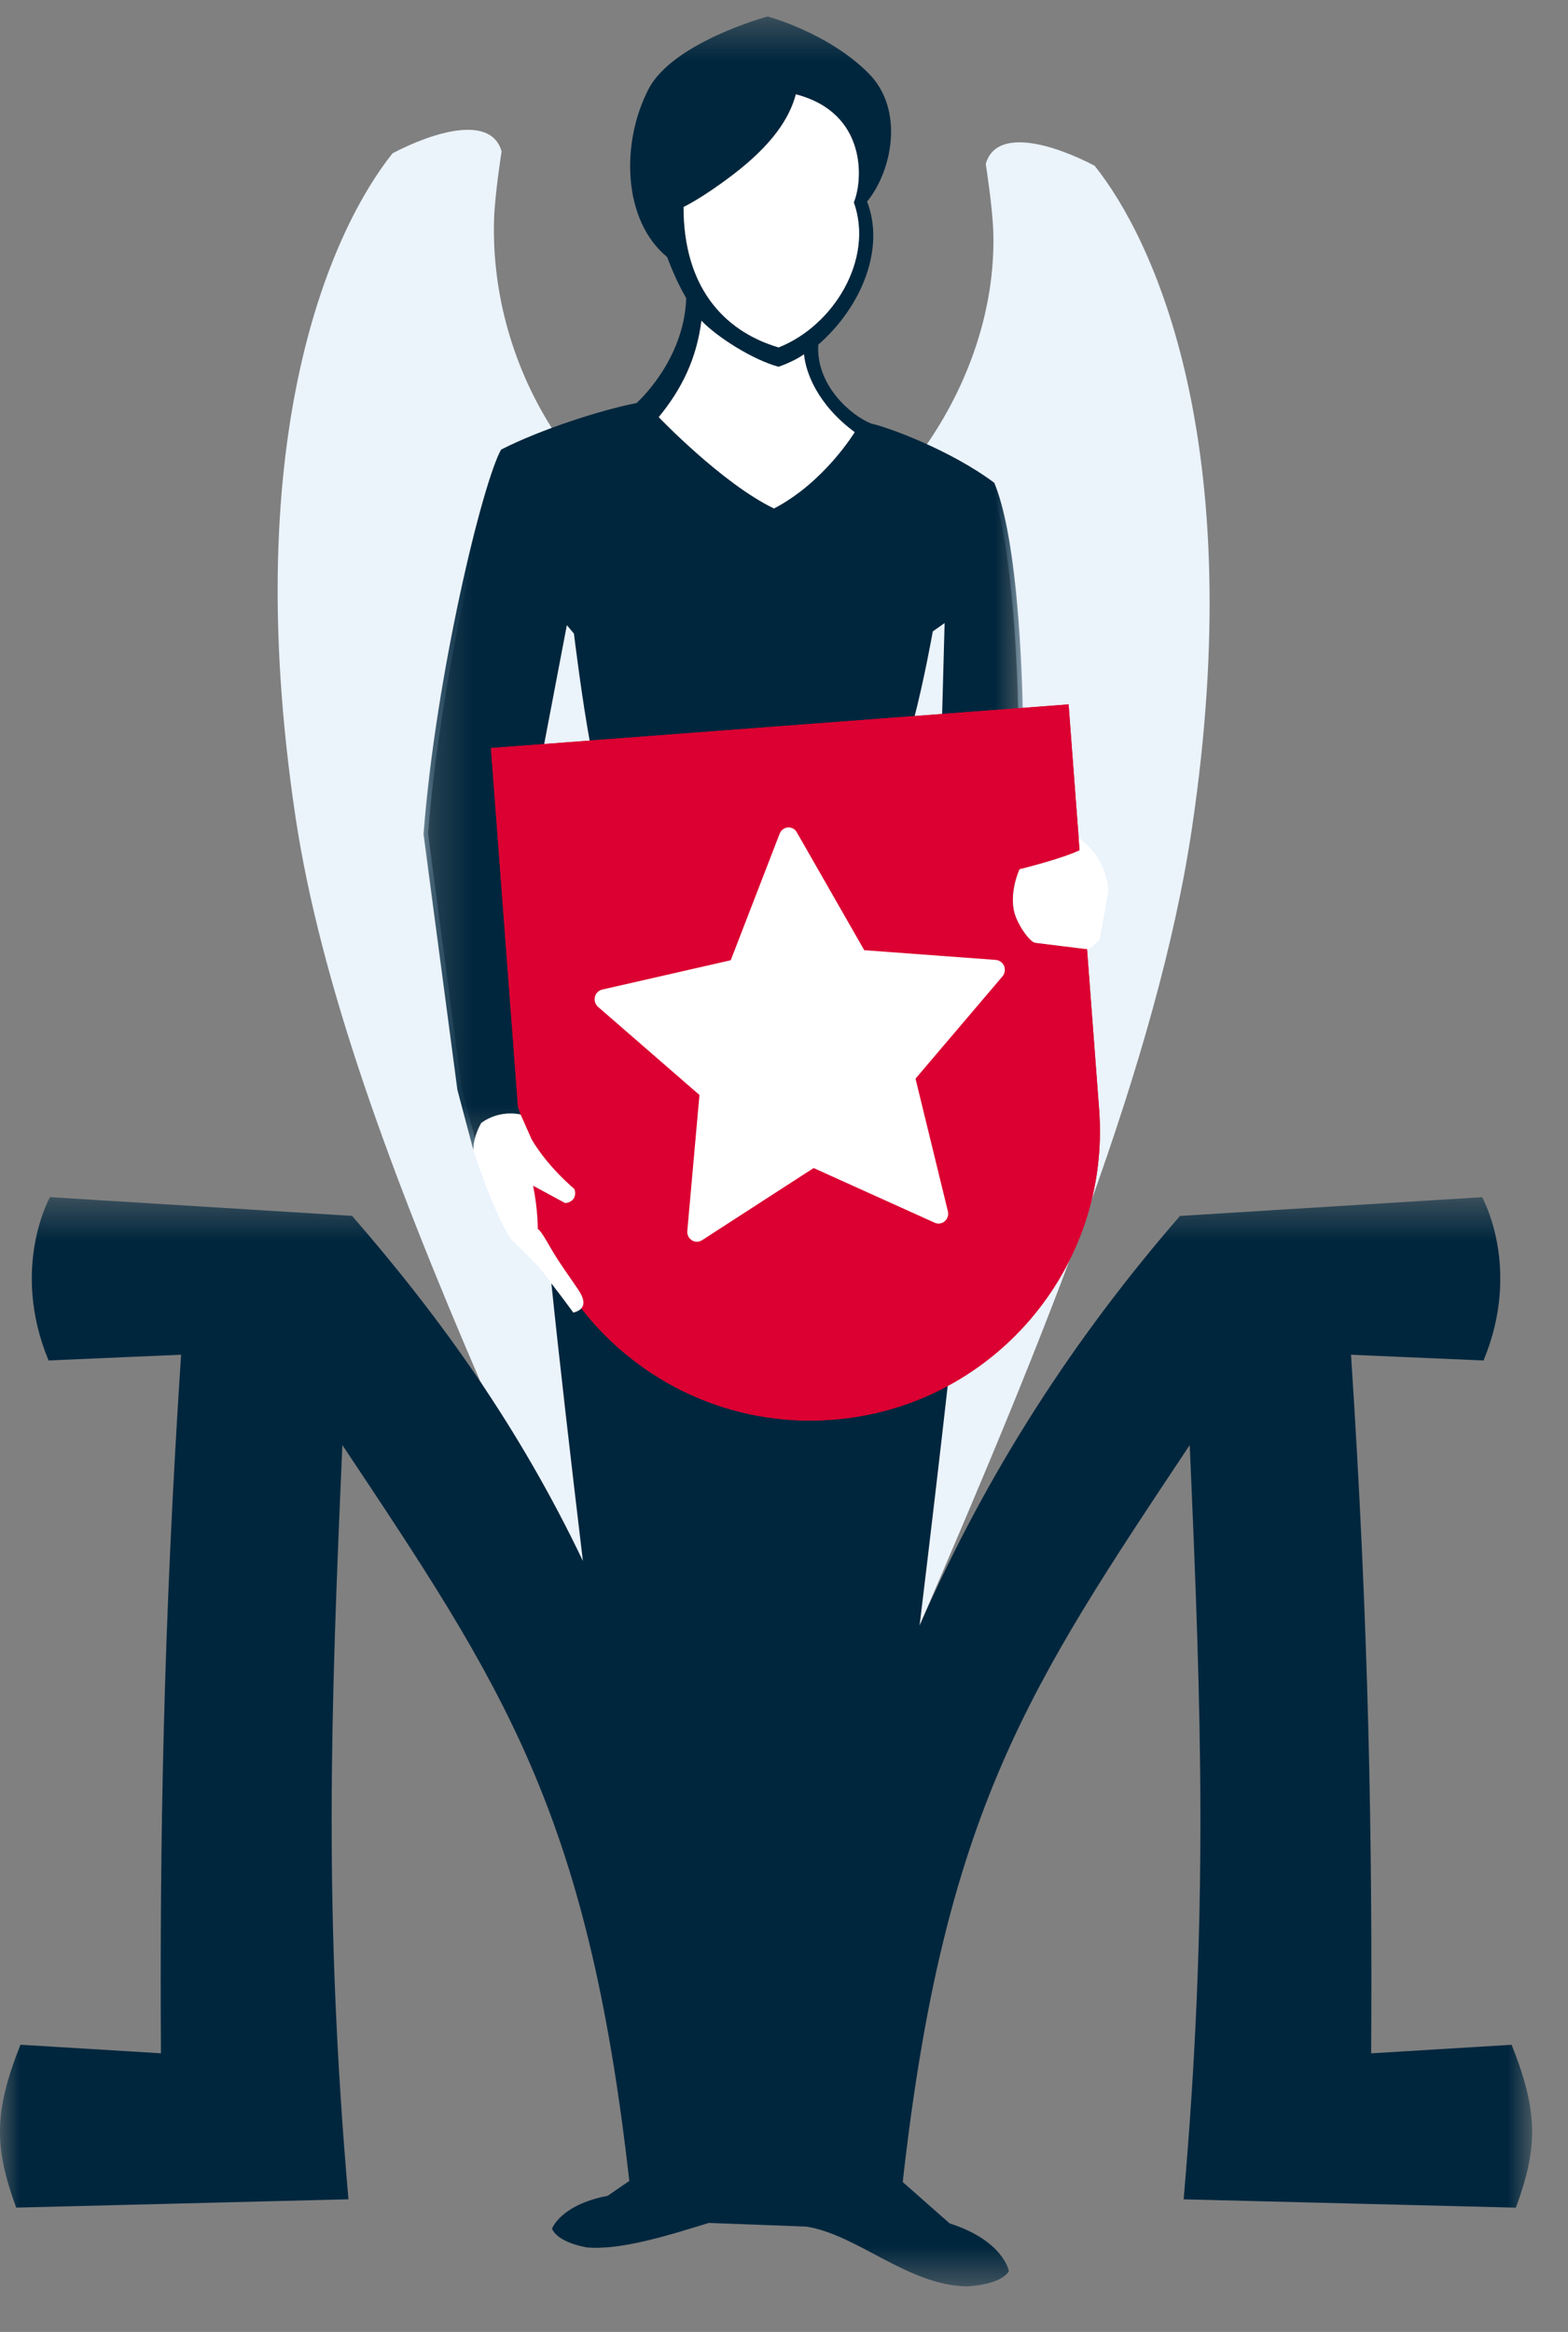<svg height="58" viewBox="0 0 39 58" width="39" xmlns="http://www.w3.org/2000/svg"><rect x="0" y="0" width="39" height="58" fill="#808080" stroke="none"/><mask id="a" fill="#fff"><path d="m0 .41h38.108v27.09h-38.108z" fill="#fff" fill-rule="evenodd"/></mask><mask id="b" fill="#fff"><path d="m.279.411h14.908v28.195h-14.908z" fill="#fff" fill-rule="evenodd"/></mask><g fill="none" fill-rule="evenodd"><path d="m27.23 4.125c-1.045-.549-2.454-.96-2.712-.049 0 0 .171 1.09.188 1.706.053 1.89-.611 3.795-1.718 5.363.542.245 1.143.564 1.645.935.536 1.325.661 4.303.689 5.528l.003.121s.959-.072 1.145-.086c.016.216.278 3.683.278 3.683l.154-.076c.041-.021.057-.032.058-.113l.006-0s-.003-.031-.003-.032c.186.177.444.517.485 1.066-.006.033-.197 1.073-.21 1.141-.085.088-.181.17-.214.181l-.085.028-.018.094.3 3.979c.014.178.02.356.02.533 0 2.588-1.422 4.997-3.725 6.24l-.053.028-.708 6.024.108.029c3.12-7.202 5.925-14.091 6.782-19.836 1.436-9.625-.969-14.679-2.417-16.487zm-13.404 27.747-.228-.296c-.218-.276-.739-.77-.812-.838-.478-.797-.898-2.152-.902-2.166.001.005-.396-1.496-.396-1.496 0-.007-.839-6.345-.839-6.345.297-3.832 1.431-8.584 1.902-9.462.361-.182.793-.362 1.237-.525-1.012-1.551-1.553-3.419-1.5-5.274.017-.616.188-1.706.188-1.706-.259-.91-1.667-.499-2.712.049-1.448 1.808-3.853 6.862-2.417 16.487.624 4.178 2.408 8.972 4.597 14.052.858 1.389 1.677 2.897 2.453 4.52l.219-.063c-.345-2.884-.609-5.206-.784-6.904zm9.787-16.604-.521.37-.008.047c-.002.011-.196 1.105-.448 2.096l-.04.156.946-.071zm-9.227.478-.004-.034-.354-.424-.637 3.344 1.409-.106-.023-.127c-.195-1.058-.389-2.637-.391-2.653z" fill="#ebf3fb"/><path d="m14.458 3.175c-.041.048-.107.084-.199.107 0 0-.3-.406-.545-.729.193 1.868.474 4.312.784 6.906-1.584-3.314-3.511-6.014-5.741-8.582l-7.513-.466s-.995 1.751-.036 4.062l3.296-.143c-.449 6.849-.531 12.208-.501 17.375l-3.494-.213c-.663 1.664-.658 2.552-.106 4.051l8.264-.207c-.617-7.1-.446-12.032-.151-18.759 3.986 5.989 6.101 9.098 7.136 18.303-.296.203-.539.37-.539.37-1.174.224-1.382.816-1.382.816s.075.317.857.466c.856.085 2.157-.336 3.04-.608 0 0 2.413.089 2.424.091 1.275.198 2.518 1.458 3.998 1.489.932-.063 1.043-.385 1.043-.385s-.137-.757-1.473-1.183c0 0-.809-.712-1.167-1.029 1.033-9.225 3.149-12.333 7.138-18.329.295 6.728.465 11.66-.151 18.759l8.264.207c.552-1.499.557-2.387-.106-4.051l-3.494.213c.031-5.167-.051-10.525-.501-17.375l3.296.143c.959-2.31-.036-4.062-.036-4.062l-7.513.466c-2.589 2.983-4.769 6.302-6.478 10.192.26-2.152.509-4.262.715-6.101-.881.488-1.865.785-2.9.863-2.354.179-4.622-.82-6.089-2.67z" fill="#00263d" mask="url(#a)" transform="translate(0 29.364)"/><path d="m8.995 12.645c-1.288-.618-2.866-2.271-2.866-2.271.573-.699.939-1.443 1.062-2.397.385.407 1.29.98 1.918 1.145 0 0 .366-.122.632-.309.04.446.332 1.248 1.26 1.935 0 0-.753 1.245-2.006 1.897m-2.249-7.497s.445-.207 1.214-.792c1.001-.76 1.424-1.425 1.579-2.01 1.786.463 1.665 2.159 1.44 2.685.508 1.421-.509 3.073-1.87 3.609-1.411-.42-2.363-1.552-2.363-3.491m8.441 12.573c-.037-1.806-.201-4.49-.711-5.714-1.079-.808-2.636-1.382-3.061-1.473-.501-.199-1.379-.954-1.316-1.963 1.093-.956 1.663-2.409 1.213-3.558.616-.751.945-2.282.033-3.195-1.013-1.013-2.506-1.409-2.506-1.409s-2.36.637-2.966 1.813c-.687 1.334-.643 3.255.467 4.171.168.448.315.743.474 1.024-.055 1.568-1.237 2.607-1.237 2.607-.853.165-2.369.647-3.367 1.157-.457.803-1.625 5.6-1.93 9.564l.842 6.359.398 1.5c0-.36.196-.674.196-.674.469-.344.979-.209.979-.209l.069.155.001-.32c-.012-.039-.022-.074-.022-.074 0-.036-.582-7.754-.659-8.773.039-.003.476-.035 1.175-.089l.586-3.073.176.211s.207 1.703.413 2.774c2.187-.165 5.48-.414 8.032-.606.272-1.037.481-2.223.481-2.223l.294-.208-.065 2.378c.797-.06 1.492-.113 2.015-.152" fill="#00263d" mask="url(#b)" transform="translate(10.254)"/><path d="m27.037 23.607s0 0-0.0 0c-.064-.004-1.297-.159-1.297-.159-.147-.033-.473-.5-.53-.826-.089-.506.146-1.002.146-1.002s1.034-.254 1.496-.473l-.274-3.627-14.367 1.085.672 8.914.064.204.271.609s.308.586 1.064 1.242c0 0 .057.125-.019.24-.077.114-.213.106-.213.106l-.793-.429c.002.009.004.015.004.023.105.532.112.953.113 1.047.001.003.002.007.003.01.115.081.274.419.485.746.233.359.491.708.566.839.095.163.107.293.03.383 1.432 1.846 3.733 2.962 6.238 2.772 3.968-.298 6.941-3.757 6.641-7.725z" fill="#db0031"/><path d="m27.037 23.607s0 0-0.0 0c-.064-.004-1.297-.159-1.297-.159-.147-.033-.473-.5-.53-.826-.089-.506.146-1.002.146-1.002s1.034-.254 1.496-.473l-.274-3.627-14.367 1.085.672 8.914.064.204.271.609s.308.586 1.064 1.242c0 0 .057.125-.019.24-.077.114-.213.106-.213.106l-.793-.429c.002.009.004.015.004.023.105.532.112.953.113 1.047.001.003.002.007.003.01.115.081.274.419.485.746.233.359.491.708.566.839.095.163.107.293.03.383 1.432 1.846 3.733 2.962 6.238 2.772 3.968-.298 6.941-3.757 6.641-7.725z" fill="#db0031"/><path d="m14.796 24.796c.021-.091.091-.161.179-.183l3.2-.73 1.217-3.148c.034-.088.114-.148.204-.155.091-.007.178.039.224.123l1.676 2.93 3.274.242c.09.008.17.067.206.154.033.085.017.186-.042.255l-2.163 2.544.805 3.297c.023.093-.007.189-.077.248-.069.062-.165.076-.249.039l-3.013-1.361-2.777 1.796c-.078.049-.176.051-.252 0-.078-.049-.123-.139-.113-.233l.302-3.38-2.523-2.192c-.068-.06-.099-.155-.077-.247m-2.827 3.135c.469-.344.979-.209.979-.209l.271.609s.309.586 1.065 1.242c0 0 .057.126-.02.241-.077.114-.213.106-.213.106l-.793-.429c.002.009.004.015.004.023.108.542.113.971.113 1.053.115.077.275.419.488.749.233.358.491.707.566.839.145.25.099.424-.168.491 0 0-.525-.71-.752-.997-.227-.289-.814-.839-.814-.839-.495-.818-.921-2.204-.921-2.204 0-.36.196-.674.196-.674m14.884-6.785-.022-.294s.673.384.736 1.322l-.219 1.196s-.23.244-.31.237c-.064-.004-1.297-.159-1.297-.159-.147-.033-.472-.5-.529-.826-.089-.506.145-1.002.145-1.002s1.035-.254 1.496-.473m-7.603-8.501c-1.288-.618-2.866-2.271-2.866-2.271.573-.699.939-1.443 1.062-2.397.385.407 1.29.98 1.918 1.145 0 0 .366-.122.632-.309.04.446.332 1.248 1.26 1.935 0 0-.753 1.245-2.006 1.897m-2.249-7.497s.445-.207 1.214-.792c1.001-.76 1.424-1.425 1.579-2.01 1.786.463 1.665 2.159 1.44 2.685.508 1.421-.509 3.073-1.87 3.609-1.411-.42-2.363-1.552-2.363-3.491" fill="#fff"/></g></svg>

